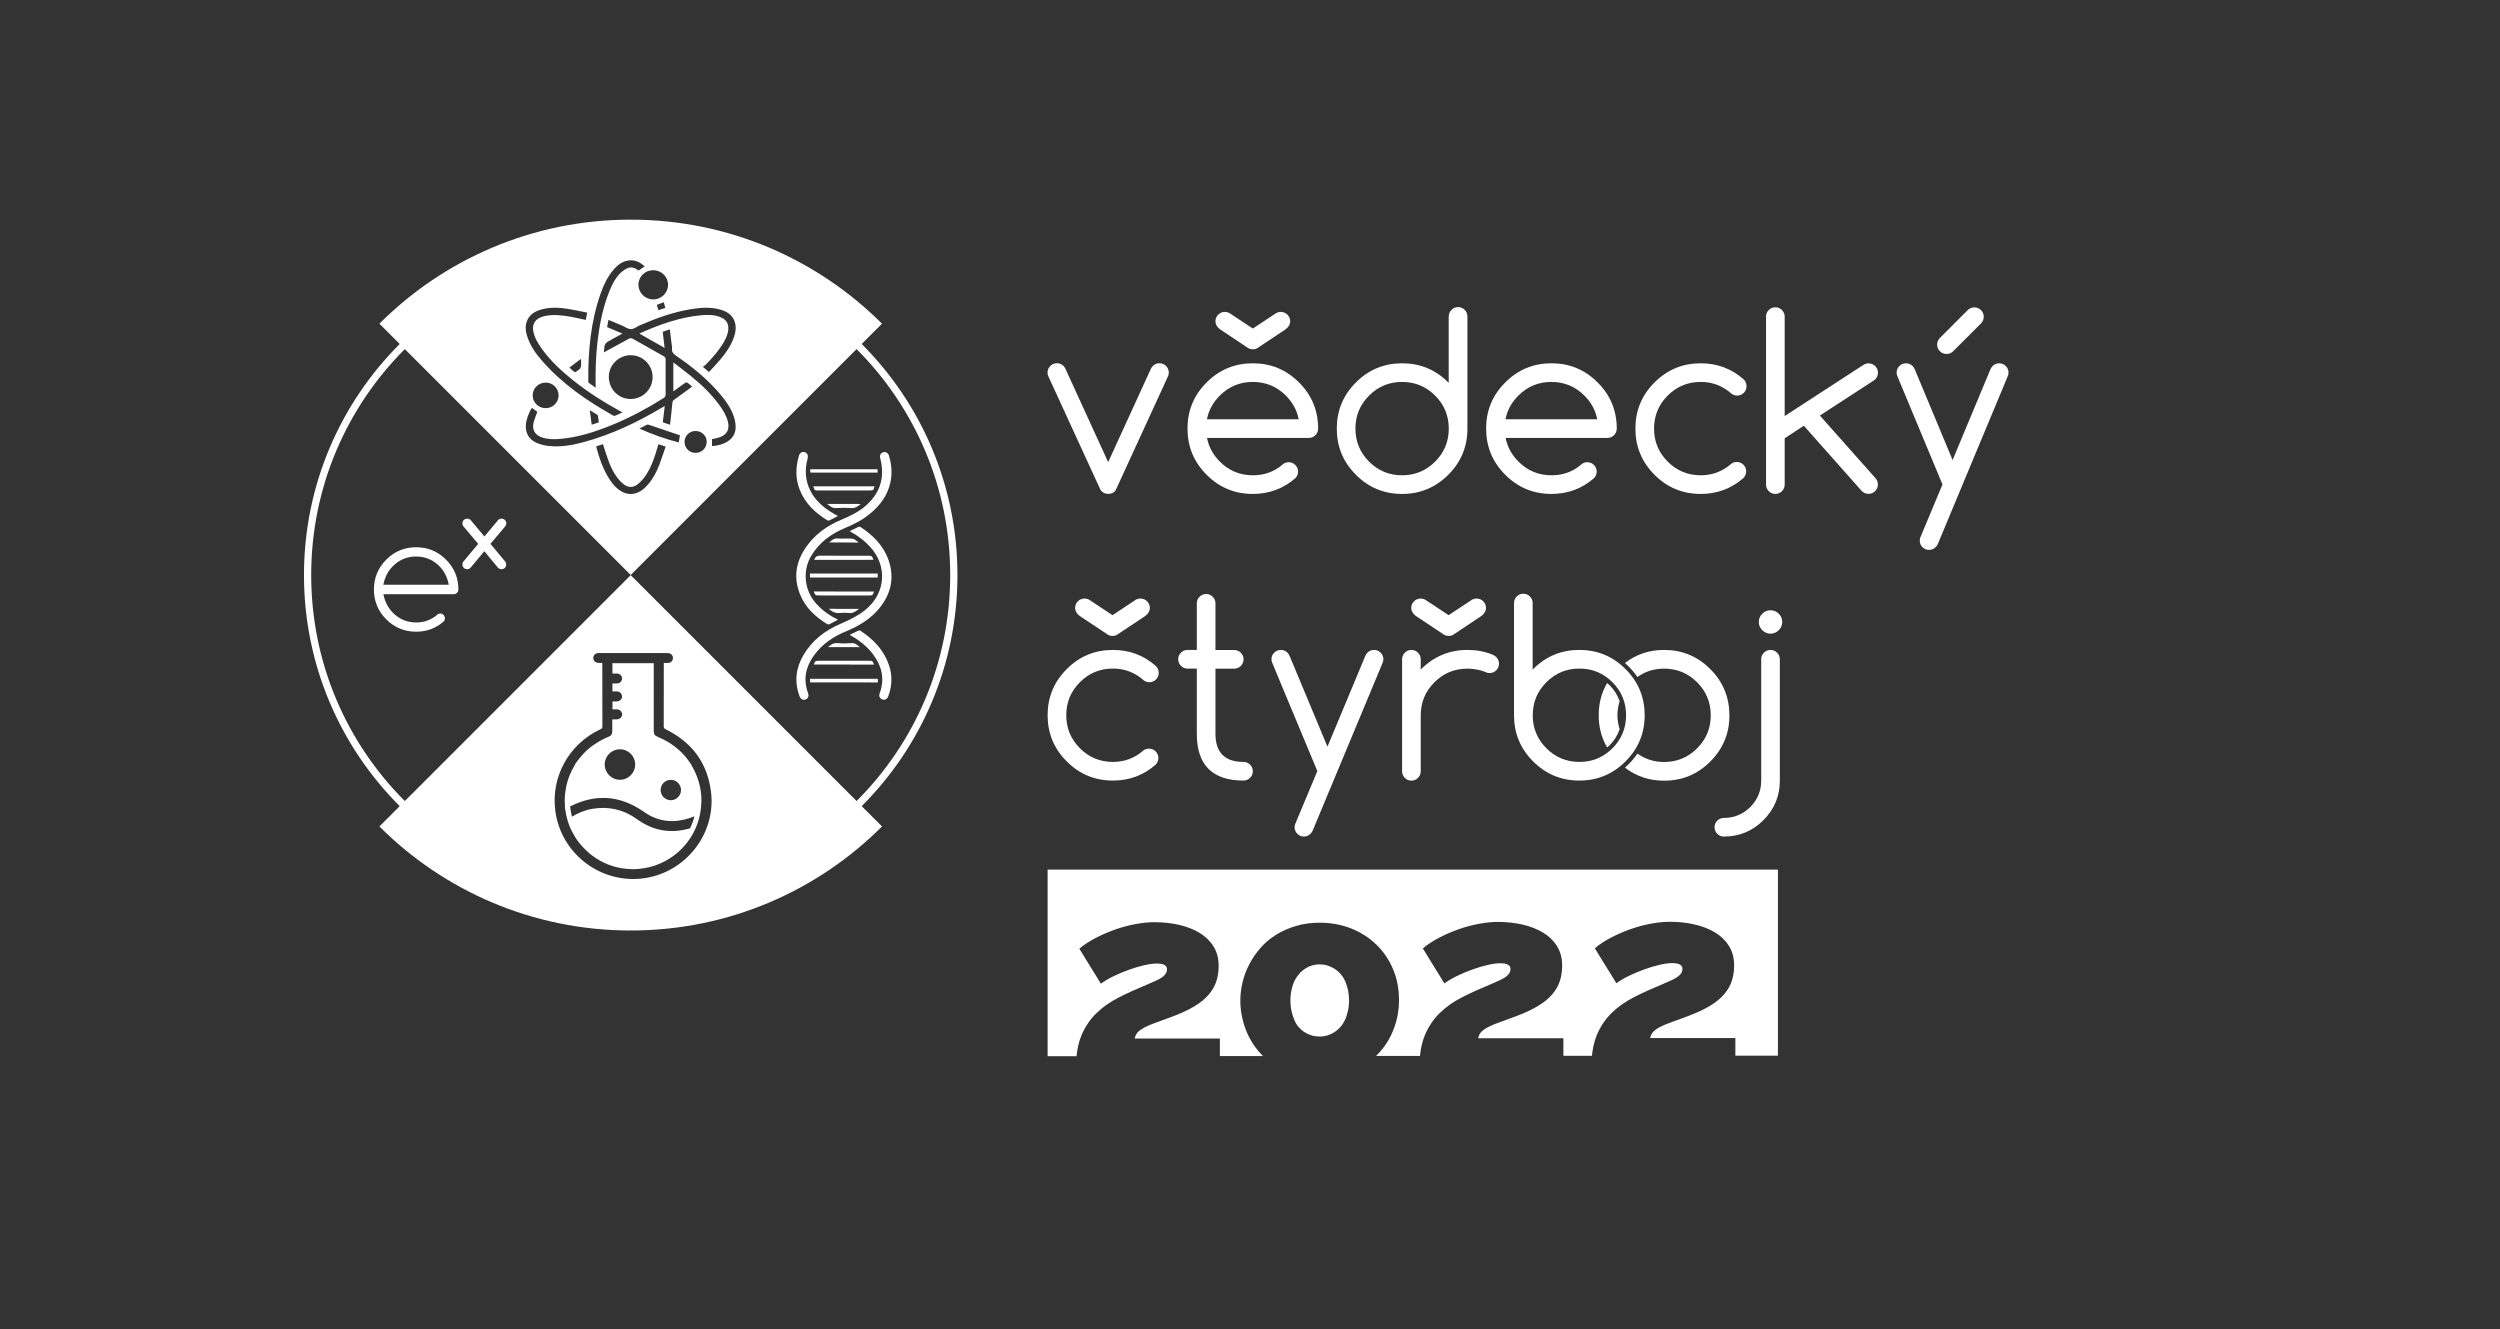 <?xml version="1.0" encoding="utf-8"?>
<!-- Generator: Adobe Illustrator 26.0.0, SVG Export Plug-In . SVG Version: 6.00 Build 0)  -->
<svg version="1.1" id="Vrstva_1" xmlns="http://www.w3.org/2000/svg" xmlns:xlink="http://www.w3.org/1999/xlink" x="0px" y="0px"
	 viewBox="0 0 346 184" style="enable-background:new 0 0 346 184;" xml:space="preserve">
<rect x="0" y="0" width="346" height="184" fill="#333333" stroke="none"/>
<style type="text/css">
	.st0{fill:none;stroke:#FFFFFF;stroke-miterlimit:10;}
	.st1{fill:#FFFFFF;}
</style>
<g>
	<circle class="st0" cx="87.29" cy="79.59" r="44.72"/>
	<g>
		<path class="st1" d="M243.75,108.03V91.24c0-0.36,0.13-0.66,0.38-0.91c0.25-0.25,0.56-0.38,0.91-0.38c0.35,0,0.66,0.13,0.91,0.38
			c0.25,0.25,0.38,0.56,0.38,0.91v16.79c0,2.14-0.76,3.97-2.27,5.48c-1.51,1.51-3.34,2.27-5.48,2.27c-0.35,0-0.66-0.13-0.91-0.38
			c-0.25-0.25-0.38-0.56-0.38-0.91c0-0.35,0.13-0.66,0.38-0.91c0.25-0.25,0.56-0.38,0.91-0.38c1.43,0,2.65-0.5,3.66-1.51
			C243.25,110.68,243.75,109.46,243.75,108.03z M246.66,86.08c0,0.44-0.16,0.82-0.48,1.14c-0.32,0.32-0.7,0.48-1.14,0.48
			s-0.82-0.16-1.14-0.48c-0.32-0.32-0.48-0.7-0.48-1.14c0-0.44,0.16-0.82,0.48-1.14c0.32-0.32,0.7-0.48,1.14-0.48
			s0.82,0.16,1.14,0.48C246.5,85.26,246.66,85.64,246.66,86.08z"/>
	</g>
	<g>
		<path class="st1" d="M154.3,68c-0.24,0.24-0.54,0.35-0.92,0.35c-0.38,0-0.68-0.12-0.92-0.37c-0.08-0.06-0.15-0.17-0.21-0.31
			l-7.17-15.61c-0.07-0.15-0.1-0.32-0.1-0.5c0-0.36,0.13-0.66,0.38-0.91c0.25-0.25,0.56-0.38,0.91-0.38c0.35,0,0.66,0.12,0.92,0.37
			c0.09,0.09,0.17,0.2,0.24,0.34l5.94,12.98l5.94-12.98c0.08-0.14,0.16-0.25,0.26-0.34c0.25-0.25,0.55-0.37,0.9-0.37
			c0.36,0,0.66,0.13,0.91,0.38c0.25,0.25,0.38,0.56,0.38,0.91c0,0.18-0.03,0.35-0.1,0.5l-7.17,15.61
			C154.44,67.82,154.37,67.93,154.3,68z"/>
	</g>
	<g>
		<path class="st1" d="M178.36,63.97c0.35,0,0.66,0.13,0.91,0.38c0.25,0.25,0.38,0.56,0.38,0.91s-0.12,0.66-0.37,0.92
			c-1.67,1.45-3.63,2.18-5.89,2.18c-2.5,0-4.63-0.88-6.39-2.65c-1.77-1.76-2.65-3.9-2.65-6.39c0-2.5,0.88-4.63,2.65-6.39
			c1.76-1.77,3.9-2.65,6.39-2.65c2.5,0,4.63,0.88,6.39,2.65c1.77,1.76,2.65,3.9,2.65,6.39c0,0.35-0.13,0.66-0.38,0.91
			c-0.25,0.25-0.56,0.38-0.91,0.38h-14.09c0.24,1.24,0.83,2.33,1.78,3.28c1.26,1.26,2.78,1.89,4.57,1.89c1.61,0,3-0.51,4.16-1.53
			C177.79,64.06,178.06,63.97,178.36,63.97z M179.74,58.03c-0.24-1.24-0.83-2.33-1.78-3.28c-1.26-1.26-2.78-1.89-4.57-1.89
			c-1.79,0-3.31,0.63-4.57,1.89c-0.95,0.95-1.54,2.04-1.78,3.28H179.74z M173.39,48.34c-0.25,0-0.47-0.06-0.66-0.18l-3.86-2.57
			c-0.43-0.32-0.65-0.7-0.65-1.13c0-0.35,0.13-0.66,0.38-0.91c0.25-0.25,0.56-0.38,0.91-0.38c0.31,0,0.58,0.09,0.81,0.27l3.07,2.03
			l3.07-2.03c0.23-0.18,0.5-0.27,0.81-0.27c0.35,0,0.66,0.13,0.91,0.38c0.25,0.25,0.38,0.56,0.38,0.91c0,0.43-0.22,0.81-0.65,1.13
			l-3.86,2.57C173.86,48.29,173.64,48.34,173.39,48.34z"/>
	</g>
	<g>
		<path class="st1" d="M200.51,43.79c0-0.35,0.13-0.66,0.38-0.91c0.25-0.25,0.56-0.38,0.91-0.38c0.35,0,0.66,0.13,0.91,0.38
			c0.25,0.25,0.38,0.56,0.38,0.91v15.53c0,2.5-0.88,4.63-2.65,6.39c-1.77,1.77-3.9,2.65-6.39,2.65c-2.5,0-4.63-0.88-6.39-2.65
			c-1.77-1.76-2.65-3.9-2.65-6.39c0-2.5,0.88-4.63,2.65-6.39c1.76-1.77,3.9-2.65,6.39-2.65c2.5,0,4.63,0.88,6.39,2.65
			c0.02,0.02,0.04,0.04,0.06,0.06V43.79z M200.51,59.32c0-1.79-0.63-3.31-1.89-4.57c-1.26-1.26-2.78-1.89-4.57-1.89
			c-1.79,0-3.31,0.63-4.57,1.89c-1.26,1.26-1.89,2.78-1.89,4.57s0.63,3.31,1.89,4.57c1.26,1.26,2.78,1.89,4.57,1.89
			c1.79,0,3.31-0.63,4.57-1.89C199.88,62.63,200.51,61.11,200.51,59.32z"/>
	</g>
	<g>
		<path class="st1" d="M219.69,63.97c0.35,0,0.66,0.13,0.91,0.38c0.25,0.25,0.38,0.56,0.38,0.91s-0.12,0.66-0.37,0.92
			c-1.67,1.45-3.63,2.18-5.89,2.18c-2.5,0-4.63-0.88-6.39-2.65c-1.77-1.76-2.65-3.9-2.65-6.39c0-2.5,0.88-4.63,2.65-6.39
			c1.76-1.77,3.9-2.65,6.39-2.65c2.5,0,4.63,0.88,6.39,2.65c1.77,1.76,2.65,3.9,2.65,6.39c0,0.35-0.13,0.66-0.38,0.91
			c-0.25,0.25-0.56,0.38-0.91,0.38h-14.09c0.24,1.24,0.83,2.33,1.78,3.28c1.26,1.26,2.78,1.89,4.57,1.89c1.61,0,3-0.51,4.16-1.53
			C219.12,64.06,219.39,63.97,219.69,63.97z M221.06,58.03c-0.24-1.24-0.83-2.33-1.78-3.28c-1.26-1.26-2.78-1.89-4.57-1.89
			c-1.79,0-3.31,0.63-4.57,1.89c-0.95,0.95-1.54,2.04-1.78,3.28H221.06z"/>
	</g>
	<g>
		<path class="st1" d="M240.38,63.94c0.35,0,0.66,0.13,0.91,0.38c0.25,0.25,0.38,0.56,0.38,0.91c0,0.35-0.13,0.67-0.4,0.95
			c-1.67,1.45-3.63,2.18-5.89,2.18c-2.5,0-4.63-0.88-6.39-2.65c-1.77-1.76-2.65-3.9-2.65-6.39c0-2.5,0.88-4.63,2.65-6.39
			c1.76-1.77,3.9-2.65,6.39-2.65c2.26,0,4.22,0.73,5.89,2.18c0.3,0.27,0.45,0.6,0.45,1c0,0.35-0.13,0.66-0.38,0.91
			c-0.25,0.25-0.56,0.38-0.91,0.38c-0.31,0-0.59-0.1-0.82-0.29c-1.21-1.06-2.61-1.6-4.23-1.6c-1.79,0-3.31,0.63-4.57,1.89
			c-1.26,1.26-1.89,2.78-1.89,4.57s0.63,3.31,1.89,4.57c1.26,1.26,2.78,1.89,4.57,1.89c1.61,0,3.02-0.53,4.21-1.58
			C239.82,64.02,240.08,63.94,240.38,63.94z"/>
	</g>
	<g>
		<path class="st1" d="M247,57.58l10.93-7.1c0.2-0.13,0.44-0.19,0.69-0.19c0.36,0,0.66,0.13,0.91,0.38
			c0.25,0.25,0.38,0.56,0.38,0.91c0,0.35-0.12,0.66-0.37,0.9c-0.06,0.06-0.12,0.12-0.18,0.16l-7.49,4.87l7.68,8.65
			c0.24,0.26,0.35,0.56,0.35,0.9c0,0.35-0.13,0.66-0.38,0.91c-0.25,0.25-0.56,0.38-0.91,0.38c-0.35,0-0.67-0.13-0.94-0.39
			l-8.02-9.04L247,60.66v6.41c0,0.35-0.13,0.66-0.38,0.91c-0.25,0.25-0.56,0.38-0.91,0.38c-0.36,0-0.66-0.13-0.91-0.38
			c-0.25-0.25-0.38-0.56-0.38-0.91V43.82c0-0.36,0.13-0.66,0.38-0.91c0.25-0.25,0.56-0.38,0.91-0.38c0.35,0,0.66,0.13,0.91,0.38
			c0.25,0.25,0.38,0.56,0.38,0.91V57.58z"/>
	</g>
	<g>
		<path class="st1" d="M268.84,67.05l-6.2-14.88c-0.1-0.18-0.15-0.38-0.15-0.6c0-0.36,0.13-0.66,0.38-0.91
			c0.25-0.25,0.56-0.38,0.91-0.38c0.35,0,0.66,0.12,0.92,0.37c0.14,0.15,0.24,0.31,0.31,0.48l5.23,12.54l5.23-12.54
			c0.06-0.17,0.17-0.33,0.32-0.48c0.25-0.25,0.55-0.37,0.9-0.37c0.36,0,0.66,0.13,0.91,0.38c0.25,0.25,0.38,0.56,0.38,0.91
			c0,0.22-0.05,0.41-0.15,0.6l-9.62,23.08c-0.06,0.17-0.17,0.33-0.31,0.47c-0.26,0.26-0.57,0.39-0.92,0.39
			c-0.35,0-0.66-0.13-0.91-0.38c-0.25-0.25-0.38-0.56-0.38-0.91c0-0.22,0.05-0.41,0.15-0.6L268.84,67.05z M274.2,44.73l-3.92,3.92
			c-0.25,0.23-0.54,0.34-0.89,0.34c-0.35,0-0.66-0.13-0.91-0.38c-0.25-0.25-0.38-0.56-0.38-0.91c0-0.33,0.11-0.62,0.32-0.87
			l3.92-3.92c0.26-0.25,0.57-0.37,0.92-0.37s0.66,0.13,0.91,0.38c0.25,0.25,0.38,0.56,0.38,0.91
			C274.55,44.17,274.44,44.47,274.2,44.73z"/>
	</g>
	<g>
		<path class="st1" d="M159.03,103.61c0.35,0,0.66,0.13,0.91,0.38c0.25,0.25,0.38,0.56,0.38,0.91c0,0.35-0.13,0.67-0.4,0.95
			c-1.67,1.45-3.63,2.18-5.89,2.18c-2.5,0-4.63-0.88-6.39-2.65c-1.77-1.76-2.65-3.9-2.65-6.39s0.88-4.63,2.65-6.39
			c1.76-1.77,3.9-2.65,6.39-2.65c2.26,0,4.22,0.73,5.89,2.18c0.3,0.27,0.45,0.6,0.45,1c0,0.35-0.13,0.66-0.38,0.91
			c-0.25,0.25-0.56,0.38-0.91,0.38c-0.31,0-0.59-0.1-0.82-0.29c-1.21-1.06-2.61-1.6-4.23-1.6c-1.79,0-3.31,0.63-4.57,1.89
			c-1.26,1.26-1.89,2.78-1.89,4.57c0,1.79,0.63,3.31,1.89,4.57c1.26,1.26,2.78,1.89,4.57,1.89c1.61,0,3.02-0.53,4.21-1.58
			C158.46,103.69,158.72,103.61,159.03,103.61z"/>
	</g>
	<g>
		<path class="st1" d="M153.97,88.01c-0.25,0-0.47-0.06-0.66-0.18l-3.86-2.57c-0.43-0.32-0.65-0.7-0.65-1.13
			c0-0.35,0.13-0.66,0.38-0.91c0.25-0.25,0.56-0.38,0.91-0.38c0.31,0,0.58,0.09,0.81,0.27l3.07,2.03l3.07-2.03
			c0.23-0.18,0.49-0.27,0.81-0.27c0.35,0,0.66,0.13,0.91,0.38c0.25,0.25,0.38,0.56,0.38,0.91c0,0.43-0.22,0.81-0.65,1.13l-3.86,2.57
			C154.44,87.96,154.22,88.01,153.97,88.01z"/>
	</g>
	<g>
		<path class="st1" d="M172.1,105.45c0.35,0,0.66,0.13,0.91,0.38c0.25,0.25,0.38,0.56,0.38,0.91c0,0.35-0.13,0.66-0.38,0.91
			c-0.25,0.25-0.56,0.38-0.91,0.38c-4.3,0-6.46-2.15-6.46-6.46v-9.04h-1.29c-0.36,0-0.66-0.13-0.91-0.38
			c-0.25-0.25-0.38-0.56-0.38-0.91c0-0.36,0.13-0.66,0.38-0.91c0.25-0.25,0.56-0.38,0.91-0.38h1.29V83.5c0-0.36,0.13-0.66,0.38-0.91
			c0.25-0.25,0.56-0.38,0.91-0.38c0.36,0,0.66,0.13,0.91,0.38c0.25,0.25,0.38,0.56,0.38,0.91v6.46h2.6c0.35,0,0.66,0.13,0.91,0.38
			c0.25,0.25,0.38,0.56,0.38,0.91c0,0.35-0.13,0.66-0.38,0.91c-0.25,0.25-0.56,0.38-0.91,0.38h-2.6v9.04
			C168.23,104.16,169.52,105.45,172.1,105.45z"/>
	</g>
	<g>
		<path class="st1" d="M182.32,106.72l-6.2-14.88c-0.1-0.18-0.15-0.38-0.15-0.6c0-0.36,0.13-0.66,0.38-0.91
			c0.25-0.25,0.56-0.38,0.91-0.38c0.35,0,0.66,0.12,0.92,0.37c0.14,0.15,0.24,0.31,0.31,0.48l5.23,12.54l5.23-12.54
			c0.06-0.17,0.17-0.33,0.32-0.48c0.25-0.25,0.55-0.37,0.9-0.37c0.36,0,0.66,0.13,0.91,0.38c0.25,0.25,0.38,0.56,0.38,0.91
			c0,0.22-0.05,0.41-0.15,0.6l-9.62,23.08c-0.06,0.17-0.17,0.33-0.31,0.47c-0.26,0.26-0.57,0.39-0.92,0.39
			c-0.35,0-0.66-0.13-0.91-0.38c-0.25-0.25-0.38-0.56-0.38-0.91c0-0.22,0.05-0.41,0.15-0.6L182.32,106.72z"/>
	</g>
	<g>
		<path class="st1" d="M194.05,91.24c0-0.36,0.13-0.66,0.38-0.91c0.25-0.25,0.56-0.38,0.91-0.38c0.35,0,0.66,0.13,0.91,0.38
			c0.25,0.25,0.38,0.56,0.38,0.91v1.42c1.81-1.81,3.96-2.71,6.46-2.71c1.26,0,2.42,0.22,3.47,0.65c0.19,0.08,0.37,0.19,0.53,0.34
			c0.25,0.26,0.37,0.56,0.37,0.92c0,0.35-0.13,0.66-0.38,0.91c-0.25,0.25-0.56,0.38-0.91,0.38c-0.2,0-0.39-0.04-0.56-0.13
			c-0.77-0.32-1.6-0.48-2.52-0.48c-1.79,0-3.31,0.63-4.57,1.89c-1.26,1.26-1.89,2.78-1.89,4.57v7.75c0,0.35-0.13,0.66-0.38,0.91
			c-0.25,0.25-0.56,0.38-0.91,0.38c-0.36,0-0.66-0.13-0.91-0.38c-0.25-0.25-0.38-0.56-0.38-0.91V91.24z M200.49,88.01
			c-0.25,0-0.47-0.06-0.66-0.18l-3.86-2.57c-0.43-0.32-0.65-0.7-0.65-1.13c0-0.35,0.13-0.66,0.38-0.91
			c0.25-0.25,0.56-0.38,0.91-0.38c0.31,0,0.58,0.09,0.81,0.27l3.07,2.03l3.07-2.03c0.23-0.18,0.49-0.27,0.81-0.27
			c0.35,0,0.66,0.13,0.91,0.38c0.25,0.25,0.38,0.56,0.38,0.91c0,0.43-0.22,0.81-0.65,1.13l-3.86,2.57
			C200.96,87.96,200.74,88.01,200.49,88.01z"/>
	</g>
	<g>
		<path class="st1" d="M212.13,92.66c0.02-0.02,0.04-0.04,0.06-0.06c1.76-1.77,3.9-2.65,6.39-2.65s4.63,0.88,6.39,2.65
			c1.77,1.76,2.65,3.9,2.65,6.39s-0.88,4.63-2.65,6.39c-1.77,1.77-3.9,2.65-6.39,2.65s-4.63-0.88-6.39-2.65
			c-1.77-1.76-2.65-3.9-2.65-6.39V83.46c0-0.35,0.13-0.66,0.38-0.91c0.25-0.25,0.56-0.38,0.91-0.38c0.35,0,0.66,0.13,0.91,0.38
			c0.25,0.25,0.38,0.56,0.38,0.91V92.66z M218.59,105.45c1.79,0,3.31-0.63,4.57-1.89c1.26-1.26,1.89-2.78,1.89-4.57
			c0-1.79-0.63-3.31-1.89-4.57c-1.26-1.26-2.78-1.89-4.57-1.89s-3.31,0.63-4.57,1.89c-1.26,1.26-1.89,2.78-1.89,4.57
			c0,1.79,0.63,3.31,1.89,4.57C215.28,104.82,216.8,105.45,218.59,105.45z"/>
	</g>
	<g>
		<g>
			<path class="st1" d="M222.76,94.82c-0.11-0.11-0.23-0.18-0.34-0.28c-0.77,1.33-1.16,2.81-1.16,4.45s0.39,3.13,1.16,4.45
				c0.11-0.1,0.23-0.17,0.34-0.28c0.67-0.67,1.12-1.42,1.4-2.24c-0.19-0.61-0.31-1.24-0.31-1.93s0.12-1.32,0.31-1.93
				C223.88,96.24,223.43,95.49,222.76,94.82z"/>
		</g>
		<g>
			<path class="st1" d="M236.7,92.6c-1.77-1.77-3.9-2.65-6.39-2.65c-2.06,0-3.86,0.61-5.42,1.81c0.16,0.15,0.33,0.29,0.49,0.45
				c0.47,0.47,0.88,0.97,1.24,1.49c1.07-0.77,2.3-1.16,3.69-1.16c1.79,0,3.31,0.63,4.57,1.89c1.26,1.26,1.89,2.78,1.89,4.57
				c0,1.79-0.63,3.31-1.89,4.57c-1.26,1.26-2.78,1.89-4.57,1.89c-1.39,0-2.62-0.4-3.69-1.16c-0.35,0.52-0.77,1.02-1.24,1.49
				c-0.16,0.16-0.32,0.3-0.49,0.45c1.56,1.2,3.36,1.81,5.42,1.81c2.5,0,4.63-0.88,6.39-2.65c1.77-1.76,2.65-3.9,2.65-6.39
				S238.47,94.36,236.7,92.6z"/>
		</g>
	</g>
	<g>
		<g>
			<path class="st1" d="M117.59,73.51c0.44-0.21,0.83-0.41,1.22-0.59c0.08-0.03,0.21-0.03,0.27,0.01c1.78,1.16,3.23,2.62,3.92,4.67
				c0.79,2.34,0.33,4.49-1.17,6.42c-1.25,1.6-2.92,2.61-4.77,3.37c-1.75,0.72-3.28,1.76-4.4,3.31c-1.16,1.6-1.53,3.34-0.82,5.24
				c0.14,0.39,0,0.73-0.34,0.87c-0.34,0.14-0.69-0.04-0.84-0.45c-0.74-1.98-0.53-3.88,0.53-5.69c1.2-2.05,3-3.42,5.15-4.34
				c1.21-0.52,2.38-1.08,3.41-1.91c2.85-2.3,3.13-6.11,0.62-8.8C119.57,74.77,118.65,74.09,117.59,73.51z"/>
		</g>
		<g>
			<path class="st1" d="M115.98,85.77c-0.45,0.23-0.84,0.45-1.24,0.64c-0.07,0.03-0.2,0-0.27-0.04c-1.63-1.01-3.01-2.27-3.74-4.1
				c-0.93-2.31-0.6-4.49,0.8-6.51c1.21-1.76,2.87-2.97,4.82-3.79c1.18-0.5,2.34-1.03,3.33-1.86c2.03-1.7,2.79-3.83,2.21-6.42
				c-0.02-0.11-0.06-0.22-0.08-0.33c-0.08-0.37,0.09-0.67,0.42-0.77c0.34-0.1,0.67,0.08,0.79,0.44c0.37,1.21,0.48,2.44,0.22,3.69
				c-0.37,1.79-1.39,3.18-2.77,4.33c-1.05,0.88-2.25,1.5-3.51,2.02c-1.91,0.8-3.54,1.97-4.64,3.78c-1.29,2.11-1.03,4.8,0.61,6.66
				C113.78,84.46,114.79,85.18,115.98,85.77z"/>
		</g>
		<g>
			<path class="st1" d="M117.6,87.86c0.43-0.21,0.81-0.41,1.19-0.58c0.08-0.04,0.21-0.04,0.27,0c1.82,1.19,3.27,2.68,3.98,4.79
				c0.48,1.43,0.43,2.87-0.1,4.28c-0.15,0.41-0.48,0.58-0.84,0.45c-0.36-0.13-0.5-0.47-0.34-0.89c0.72-1.97,0.28-3.74-0.94-5.37
				c-0.82-1.09-1.88-1.91-3.06-2.58C117.72,87.94,117.68,87.91,117.6,87.86z"/>
		</g>
		<g>
			<path class="st1" d="M115.97,71.42c-0.43,0.22-0.81,0.43-1.2,0.61c-0.07,0.03-0.2,0.02-0.27-0.02c-1.67-1.02-3.05-2.32-3.8-4.18
				c-0.63-1.57-0.6-3.17-0.12-4.78c0.12-0.39,0.45-0.57,0.8-0.47c0.34,0.1,0.5,0.44,0.4,0.84c-0.43,1.6-0.35,3.15,0.44,4.63
				c0.66,1.23,1.66,2.12,2.84,2.84C115.33,71.07,115.63,71.23,115.97,71.42z"/>
		</g>
		<g>
			<path class="st1" d="M121.48,79.38c0,0.19-0.01,0.39-0.01,0.55c-3.12,0-6.22,0-9.36,0c0-0.17-0.01-0.37-0.01-0.55
				C115.24,79.38,118.33,79.38,121.48,79.38z"/>
		</g>
		<g>
			<path class="st1" d="M121.48,93.95c0.01,0.15,0.01,0.33,0.02,0.5c-3.14,0-6.23-0.01-9.37-0.01c-0.01-0.13-0.02-0.33-0.03-0.49
				C115.23,93.95,118.33,93.95,121.48,93.95z"/>
		</g>
		<g>
			<path class="st1" d="M112.15,65.41c-0.01-0.14-0.02-0.32-0.02-0.46c3.12,0,6.2,0,9.32,0c0,0.12,0.01,0.31,0.01,0.46
				C118.35,65.41,115.26,65.41,112.15,65.41z"/>
		</g>
		<g>
			<path class="st1" d="M120.96,81.87c-0.17,0.53-0.18,0.54-0.73,0.54c-2.26,0-4.52,0-6.79,0c-0.61,0-0.61,0-0.82-0.55
				C115.39,81.86,118.18,81.87,120.96,81.87z"/>
		</g>
		<g>
			<path class="st1" d="M112.7,77.49c0.12-0.46,0.39-0.59,0.88-0.59c2.16,0.03,4.33,0.01,6.49,0.01c0.58,0,0.63,0.04,0.82,0.57
				C118.17,77.49,115.44,77.49,112.7,77.49z"/>
		</g>
		<g>
			<path class="st1" d="M121.03,67.31c-0.14,0.54-0.16,0.56-0.72,0.57c-2.33,0-4.66,0-6.99,0c-0.58,0-0.58,0-0.76-0.57
				C115.38,67.31,118.21,67.31,121.03,67.31z"/>
		</g>
		<g>
			<path class="st1" d="M112.64,91.97c0.14-0.48,0.2-0.52,0.72-0.52c2.27,0,4.55,0,6.82,0c0.58,0,0.58,0,0.78,0.53
				C118.2,91.97,115.41,91.97,112.64,91.97z"/>
		</g>
		<g>
			<path class="st1" d="M114.46,69.74c1.59,0,3.13,0.01,4.67,0.01c-0.38,0.29-0.74,0.62-1.33,0.57c-0.7-0.06-1.41-0.04-2.11,0
				C115.15,70.35,114.85,70.01,114.46,69.74z"/>
		</g>
		<g>
			<path class="st1" d="M114.61,89.56c0.35-0.35,0.77-0.61,1.37-0.55c0.62,0.06,1.25,0.05,1.88,0c0.54-0.04,0.81,0.31,1.14,0.55
				C117.52,89.56,116.04,89.56,114.61,89.56z"/>
		</g>
		<g>
			<path class="st1" d="M114.7,84.26c1.4,0,2.8,0.01,4.2,0.01c-0.42,0.27-0.77,0.64-1.36,0.57c-0.42-0.05-0.86-0.05-1.28,0
				C115.64,84.91,115.14,84.67,114.7,84.26z"/>
		</g>
		<g>
			<path class="st1" d="M118.85,75.09c-1.36-0.01-2.73-0.01-4.09-0.02c0.35-0.26,0.65-0.61,1.2-0.55c0.44,0.05,0.89,0.01,1.34,0.01
				C118.17,74.54,118.17,74.54,118.85,75.09z"/>
		</g>
	</g>
	<path class="st1" d="M87.29,30.4c-13.58,0-25.88,5.5-34.78,14.4l34.78,34.78l34.78-34.78C113.17,35.9,100.87,30.4,87.29,30.4z
		 M92.46,39.43c-0.01,1.1-0.93,2.01-2.05,2.01c-1.13,0-2.05-0.91-2.05-2.04c0-1.11,0.91-2,2.04-2
		C91.55,37.4,92.47,38.31,92.46,39.43z M92.08,42.62c-0.33,0.11-0.64,0.21-0.96,0.31c-0.07-0.26-0.14-0.5-0.21-0.74
		c0.32-0.12,0.62-0.23,0.96-0.36C91.94,42.1,92,42.35,92.08,42.62z M83.15,40.56c0.4-1.14,0.93-2.24,1.72-3.18
		c0.6-0.72,1.31-1.28,2.3-1.35c0.81-0.05,1.46,0.3,2.06,0.83c-0.29,0.2-0.56,0.39-0.84,0.58c-0.49-0.35-1.04-0.59-1.63-0.29
		c-0.39,0.2-0.77,0.49-1.06,0.81c-0.82,0.92-1.27,2.05-1.68,3.19c-0.71,2.04-1.1,4.14-1.34,6.28c-0.22,1.98-0.28,3.97-0.24,5.96
		c0,0.06,0,0.13,0,0.27c-0.35-0.25-0.67-0.47-0.97-0.69c-0.04-0.03-0.05-0.13-0.05-0.2C81.38,48.61,81.75,44.51,83.15,40.56z
		 M72.97,44.34c0.37-0.84,1.08-1.26,1.92-1.5c1.21-0.34,2.44-0.29,3.66-0.1c0.9,0.14,1.79,0.34,2.72,0.53
		c-0.08,0.37-0.14,0.69-0.2,1.01c-0.73-0.16-1.43-0.33-2.14-0.45c-1.15-0.2-2.31-0.34-3.48-0.1c-0.22,0.05-0.45,0.11-0.66,0.21
		c-0.81,0.35-1.15,1.03-0.98,1.9c0.18,0.92,0.65,1.7,1.19,2.45c1.22,1.69,2.73,3.08,4.35,4.37c1.98,1.58,4.1,2.94,6.32,4.15
		c0.14,0.08,0.29,0.16,0.48,0.27c-0.39,0.18-0.72,0.34-1.05,0.47c-0.07,0.03-0.19,0-0.26-0.05c-3.64-2.05-7.05-4.39-9.82-7.57
		c-0.9-1.03-1.68-2.14-2.08-3.46C72.72,45.76,72.66,45.04,72.97,44.34z M80.36,50.87c-0.1,0.27-0.48,0.44-0.74,0.64
		c-0.02,0.02-0.11-0.03-0.16-0.07c-0.21-0.17-0.42-0.35-0.66-0.56c0.55-0.41,1.06-0.8,1.6-1.21C80.39,50.1,80.49,50.53,80.36,50.87z
		 M84.26,52.12c0.01-1.62,1.4-2.97,3.04-2.96c1.68,0.01,3.03,1.37,3.02,3.04c-0.01,1.69-1.39,3.04-3.08,3.02
		C85.57,55.21,84.25,53.83,84.26,52.12z M82.88,58.45c-0.33,0.11-0.63,0.21-0.99,0.33c-0.09-0.67-0.17-1.3-0.26-2.01
		c0.39,0.24,0.72,0.44,1.04,0.64c0.05,0.03,0.08,0.12,0.09,0.18C82.79,57.87,82.83,58.14,82.88,58.45z M77.31,54.74
		c-0.01,0.96-0.81,1.75-1.79,1.75c-0.99,0-1.81-0.8-1.8-1.77c0.01-1,0.82-1.78,1.84-1.77C76.53,52.96,77.32,53.77,77.31,54.74z
		 M91.27,64.27c-0.38,1.01-0.88,1.96-1.58,2.78c-0.51,0.59-1.09,1.08-1.88,1.26c-0.72,0.16-1.38-0.02-1.98-0.41
		c-0.73-0.48-1.24-1.16-1.68-1.9c-0.75-1.27-1.23-2.64-1.6-4.06c-0.01-0.05-0.01-0.1-0.02-0.17c0.32-0.1,0.62-0.2,0.92-0.3
		c0.23,0.71,0.45,1.41,0.69,2.09c0.32,0.9,0.71,1.78,1.29,2.55c0.26,0.34,0.56,0.66,0.9,0.92c0.62,0.47,1.29,0.49,1.9,0.01
		c0.44-0.35,0.83-0.78,1.14-1.24c0.81-1.21,1.25-2.58,1.65-3.97c0.03-0.11,0.06-0.22,0.1-0.35c0.33,0.11,0.64,0.21,1.01,0.33
		C91.83,62.63,91.58,63.46,91.27,64.27z M93.94,61.23c-1.86-0.46-3.65-1.12-5.45-1.91c0.37-0.2,0.69-0.37,1.02-0.53
		c0.07-0.04,0.18-0.04,0.26-0.01c1.43,0.48,2.86,0.97,4.29,1.45c0.02,0.01,0.03,0.03,0.04,0.04C94.06,60.58,94,60.89,93.94,61.23z
		 M96.27,62.68c-0.85,0-1.53-0.67-1.53-1.51c0-0.85,0.67-1.52,1.53-1.52c0.85,0,1.54,0.67,1.54,1.51
		C97.8,62,97.12,62.68,96.27,62.68z M100.68,61.11c-0.65,0.42-1.39,0.57-2.14,0.63c0-0.34,0-0.65,0-0.96
		c0.34-0.08,0.67-0.13,0.97-0.23c1.1-0.36,1.51-1.11,1.22-2.23c-0.22-0.83-0.65-1.55-1.15-2.23c-1.12-1.54-2.47-2.84-3.94-4.03
		c-0.78-0.64-1.59-1.24-2.45-1.9c0,1.37,0,2.66,0,4.01c0.47-0.34,0.91-0.66,1.36-0.99c0.46-0.34,0.45-0.34,0.89,0.02
		c0.1,0.09,0.21,0.18,0.34,0.3c-0.09,0.07-0.16,0.14-0.24,0.2c-0.73,0.53-1.46,1.07-2.2,1.59c-0.19,0.13-0.27,0.27-0.29,0.51
		c-0.09,0.98-0.2,1.96-0.32,2.99c-0.36-0.12-0.68-0.23-1-0.34c0.09-0.74,0.17-1.47,0.27-2.26c-0.16,0.09-0.26,0.15-0.35,0.2
		c-3.43,2.05-7.01,3.75-10.87,4.8c-1.58,0.43-3.19,0.71-4.84,0.53c-0.57-0.06-1.14-0.21-1.67-0.43c-1.07-0.46-1.58-1.37-1.49-2.53
		c0.05-0.68,0.43-1.74,0.84-2.32c0.26,0.19,0.52,0.38,0.74,0.55c-0.18,0.52-0.4,1.03-0.52,1.55c-0.22,0.95,0.2,1.65,1.12,1.98
		c0.81,0.29,1.65,0.3,2.5,0.23c2.59-0.21,5.02-1.02,7.4-2c2.44-1,4.75-2.25,6.98-3.66c0.2-0.13,0.28-0.27,0.28-0.51
		c-0.01-1.61-0.01-3.22,0-4.83c0-0.21-0.07-0.35-0.26-0.45c-1.45-0.82-2.89-1.64-4.34-2.45c-0.12-0.06-0.33-0.05-0.45,0.01
		c-1.05,0.56-2.09,1.14-3.13,1.71c-0.1,0.06-0.2,0.11-0.33,0.19c-0.01-0.06-0.02-0.08-0.02-0.1c0.07-1.12,0.07-1.12,1.05-1.67
		c0.47-0.26,0.95-0.52,1.5-0.82c-0.74-0.32-1.42-0.61-2.12-0.9c0.06-0.32,0.12-0.64,0.19-1c0.64,0.27,1.26,0.52,1.87,0.78
		c0.41,0.18,0.82,0.5,1.24,0.5c0.4,0,0.8-0.33,1.2-0.51c2.27-0.99,4.59-1.83,7.04-2.24c1.44-0.24,2.89-0.35,4.31,0.1
		c1.04,0.34,1.78,0.98,1.93,2.14c0.07,0.6-0.06,1.17-0.26,1.73c-0.42,1.15-1.11,2.12-1.89,3.04c-0.48,0.57-1,1.1-1.53,1.68
		c-0.28-0.24-0.52-0.45-0.84-0.72c0.15-0.12,0.31-0.22,0.43-0.34c0.94-0.95,1.82-1.96,2.49-3.13c0.31-0.55,0.57-1.13,0.6-1.78
		c0.04-0.73-0.29-1.26-0.95-1.56c-0.86-0.4-1.78-0.42-2.69-0.34c-3.03,0.26-5.84,1.28-8.59,2.5c-0.02,0.01-0.03,0.03-0.06,0.06
		c1.14,0.65,2.28,1.29,3.47,1.97c-0.09-0.76-0.17-1.48-0.26-2.23c0.31-0.11,0.63-0.21,0.98-0.34c0.09,0.76,0.18,1.48,0.27,2.19
		c0.02,0.15,0.06,0.3,0.04,0.44c-0.08,0.55,0.24,0.81,0.65,1.09c2.2,1.5,4.25,3.18,5.98,5.22c0.82,0.97,1.56,1.99,1.95,3.22
		c0.13,0.41,0.21,0.84,0.22,1.27C101.84,59.93,101.44,60.63,100.68,61.11z"/>
	<g>
		<path class="st1" d="M87.29,79.6l-34.78,34.78c8.9,8.9,21.2,14.4,34.78,14.4c13.58,0,25.88-5.5,34.78-14.4L87.29,79.6z
			 M89.2,121.54c-6,0.87-11.57-3.34-12.35-9.35c-0.61-4.69,1.9-9.23,6.21-11.24c0.18-0.08,0.31-0.15,0.31-0.4
			c-0.01-2.87-0.01-5.74-0.01-8.61c0-0.04-0.01-0.09-0.01-0.19c-0.18,0-0.33,0-0.48,0c-0.44-0.01-0.76-0.29-0.76-0.68
			c0-0.4,0.3-0.69,0.75-0.69c1.33-0.01,2.67,0,4,0c1.82,0,3.63,0,5.45,0c0.47,0,0.76,0.21,0.82,0.58c0.06,0.4-0.22,0.76-0.64,0.79
			c-0.19,0.01-0.38,0-0.62,0c0,0.13,0,0.24,0,0.34c0,2.8,0,5.6-0.01,8.41c0,0.24,0.09,0.35,0.3,0.45c3.66,1.8,5.8,4.73,6.26,8.78
			C99.05,115.44,94.9,120.71,89.2,121.54z"/>
		<path class="st1" d="M95.6,105.72c-0.09-0.14-0.19-0.28-0.29-0.42c-0.38-0.53-0.8-1.01-1.29-1.45c-0.2-0.18-0.4-0.35-0.61-0.51
			c-0.05-0.04-0.1-0.08-0.16-0.12c-0.62-0.46-1.3-0.85-2.03-1.15c-0.05-0.02-0.09-0.05-0.14-0.07c-0.49-0.21-0.6-0.35-0.6-0.88
			c0-2.99,0-5.99,0-8.98c0-0.12,0-0.24,0-0.35c-1.94,0-3.83,0-5.72,0c0,0.48,0,0.94,0,1.43c0.23,0,0.45-0.01,0.66,0
			c0.4,0.03,0.68,0.33,0.67,0.7c-0.01,0.37-0.3,0.66-0.7,0.67c-0.21,0.01-0.42,0-0.63,0c0,0.39,0,0.73,0,1.1
			c0.22,0,0.43-0.01,0.62,0c0.42,0.03,0.71,0.32,0.71,0.71c-0.01,0.38-0.31,0.66-0.73,0.68c-0.2,0.01-0.4,0-0.59,0
			c0,0.39,0,0.73,0,1.09c0.22,0,0.4-0.01,0.59,0c0.43,0.02,0.72,0.29,0.74,0.68c0.01,0.39-0.29,0.69-0.74,0.71
			c-0.2,0.01-0.39,0-0.62,0c0,0.55,0,1.06,0,1.56c0,0.53-0.11,0.68-0.6,0.88c-0.63,0.26-1.2,0.58-1.75,0.94
			c-0.05,0.03-0.09,0.06-0.14,0.09c-0.72,0.49-1.36,1.07-1.92,1.76c-0.02,0.03-0.04,0.06-0.07,0.09c-0.19,0.24-0.39,0.47-0.57,0.73
			c-0.09,0.14-0.15,0.29-0.23,0.43c-0.11,0.18-0.21,0.37-0.31,0.57c-0.19,0.37-0.35,0.75-0.48,1.14c-0.04,0.13-0.09,0.26-0.13,0.39
			c-0.12,0.39-0.2,0.79-0.26,1.2c-0.03,0.19-0.06,0.39-0.08,0.58c-0.02,0.24-0.03,0.49-0.04,0.73c0,0.06-0.01,0.12-0.01,0.18
			c0,0.19,0.02,0.37,0.03,0.55c0.01,0.19,0,0.37,0.01,0.56c0.02,0,0.02,0,0.03,0c0.06,0.52,0.17,1.03,0.31,1.52c0,0,0,0-0.01,0
			c0.01,0.03,0.02,0.05,0.03,0.08c0.1,0.35,0.23,0.69,0.37,1.03c0.07,0.17,0.15,0.33,0.24,0.49c0.1,0.2,0.21,0.39,0.32,0.58
			c0.09,0.15,0.17,0.3,0.27,0.45c0.2,0.3,0.42,0.58,0.65,0.85c0.1,0.12,0.21,0.24,0.32,0.35c0.21,0.22,0.42,0.43,0.65,0.63
			c0.12,0.11,0.25,0.21,0.37,0.32c0.27,0.21,0.54,0.4,0.83,0.59c0.13,0.08,0.26,0.16,0.39,0.24c0.35,0.2,0.71,0.37,1.08,0.53
			c0.11,0.04,0.21,0.08,0.32,0.12c0.93,0.34,1.93,0.54,2.98,0.57c0,0,0,0,0.01,0c0,0,0,0,0,0c0.09,0,0.17,0.01,0.26,0.01
			c0.48,0,0.94-0.05,1.4-0.12c0.03,0,0.06-0.01,0.09-0.01c0.51-0.08,1.01-0.2,1.49-0.36c0.03-0.01,0.05-0.02,0.08-0.03
			c0.93-0.32,1.8-0.78,2.57-1.35c0,0,0,0,0,0c2.26-1.68,3.75-4.34,3.82-7.36c0-0.04,0.01-0.08,0.01-0.12c0-0.04,0.01-0.08,0.01-0.12
			c0-1.73-0.47-3.35-1.28-4.74C95.75,105.95,95.67,105.83,95.6,105.72z M92.84,107.93c0.78,0,1.41,0.63,1.41,1.41
			c0,0.78-0.63,1.41-1.41,1.41c-0.78,0-1.41-0.63-1.41-1.41C91.43,108.56,92.06,107.93,92.84,107.93z M85.8,103.7
			c1.17,0,2.11,0.95,2.11,2.11s-0.95,2.11-2.11,2.11s-2.11-0.95-2.11-2.11S84.63,103.7,85.8,103.7z M95.5,114.64
			c-2.62,0.76-5.06,0.38-7.33-1.26c-1.85-1.34-3.92-1.82-6.17-1.44c-1.03,0.17-1.97,0.56-2.84,1.09c-0.12-0.46-0.21-0.94-0.26-1.42
			c3.47-1.76,6.83-1.56,10.09,0.66c0.3,0.2,0.59,0.41,0.91,0.58c2.09,1.11,4.16,0.95,6.21,0.13
			C95.96,113.56,95.76,114.12,95.5,114.64z"/>
	</g>
	<g>
		<path class="st1" d="M60.92,84.91c0.18,0,0.33,0.06,0.46,0.19c0.13,0.13,0.19,0.28,0.19,0.47c0,0.18-0.06,0.33-0.17,0.45
			c-1.09,0.94-2.36,1.41-3.81,1.41c-1.61,0-2.99-0.57-4.13-1.71c-1.14-1.14-1.71-2.52-1.71-4.13s0.57-2.99,1.71-4.14
			c1.14-1.14,2.52-1.71,4.13-1.71c1.62,0,2.99,0.57,4.14,1.71c1.14,1.14,1.71,2.52,1.71,4.14c0,0.18-0.06,0.33-0.19,0.46
			c-0.13,0.12-0.28,0.19-0.46,0.19h-9.73c0.21,1.04,0.65,1.9,1.32,2.57c0.89,0.89,1.96,1.34,3.22,1.34c0.57,0,1.1-0.09,1.59-0.28
			c0.49-0.18,0.93-0.45,1.34-0.8C60.63,84.96,60.77,84.91,60.92,84.91z M62.11,80.93c-0.19-1.04-0.63-1.89-1.3-2.57
			c-0.89-0.89-1.96-1.34-3.22-1.34c-1.25,0-2.33,0.45-3.22,1.34c-0.67,0.67-1.11,1.52-1.32,2.57H62.11z"/>
	</g>
	<g>
		<path class="st1" d="M66.18,75.27l-2.03-2.41c-0.1-0.11-0.15-0.26-0.15-0.43c0-0.09,0.02-0.17,0.05-0.25
			c0.03-0.08,0.08-0.15,0.14-0.21c0.06-0.06,0.13-0.11,0.21-0.14c0.08-0.03,0.16-0.05,0.26-0.05c0.2,0,0.36,0.07,0.49,0.21
			l1.89,2.26l1.89-2.26c0.13-0.14,0.29-0.21,0.48-0.21c0.09,0,0.18,0.02,0.26,0.05c0.08,0.03,0.15,0.08,0.21,0.14
			c0.06,0.06,0.11,0.13,0.14,0.21s0.05,0.16,0.05,0.25c0,0.16-0.05,0.3-0.16,0.43l-2.03,2.41l2.04,2.45
			c0.09,0.1,0.14,0.24,0.14,0.41c0,0.09-0.02,0.17-0.05,0.25c-0.04,0.08-0.08,0.15-0.14,0.21c-0.06,0.06-0.13,0.11-0.21,0.14
			c-0.08,0.03-0.16,0.05-0.26,0.05c-0.18,0-0.34-0.07-0.47-0.2l-1.9-2.29l-1.91,2.29c-0.13,0.13-0.28,0.2-0.46,0.2
			c-0.09,0-0.18-0.02-0.26-0.05c-0.08-0.03-0.15-0.08-0.21-0.14c-0.06-0.06-0.1-0.13-0.14-0.21c-0.03-0.08-0.05-0.16-0.05-0.25
			c0-0.16,0.04-0.3,0.13-0.41L66.18,75.27z"/>
	</g>
</g>
<g>
	<path class="st1" d="M179.72,142.13c0.25,0.29,0.52,0.53,0.82,0.72c0.3,0.19,0.63,0.34,0.98,0.45c0.35,0.11,0.72,0.16,1.11,0.16
		c0.53,0,1.03-0.1,1.49-0.31c0.46-0.2,0.87-0.49,1.24-0.85c0.15-0.15,0.28-0.31,0.4-0.48c0.12-0.17,0.22-0.35,0.32-0.53
		c0.1-0.18,0.18-0.39,0.26-0.61c0.07-0.22,0.14-0.45,0.19-0.67c0.05-0.23,0.1-0.47,0.13-0.72s0.05-0.52,0.05-0.8
		c0-0.51-0.05-1-0.14-1.45c-0.1-0.45-0.23-0.86-0.4-1.24c-0.17-0.38-0.38-0.71-0.63-1c-0.25-0.29-0.53-0.53-0.83-0.72
		c-0.31-0.19-0.64-0.34-0.98-0.45c-0.34-0.11-0.71-0.16-1.09-0.16c-0.51,0-1,0.1-1.46,0.3c-0.46,0.2-0.87,0.49-1.24,0.85
		c-0.13,0.15-0.26,0.31-0.38,0.48c-0.13,0.17-0.24,0.35-0.34,0.53c-0.1,0.18-0.18,0.39-0.26,0.61c-0.08,0.22-0.14,0.45-0.19,0.67
		s-0.1,0.47-0.13,0.72s-0.05,0.52-0.05,0.8c0,0.51,0.05,1,0.14,1.44c0.1,0.45,0.23,0.86,0.39,1.24
		C179.27,141.51,179.47,141.84,179.72,142.13z"/>
	<path class="st1" d="M144.99,120.43v25.75h4c0.11-1.07,0.33-2.02,0.66-2.83c0.5-1.21,1.19-2.24,2.07-3.1
		c0.88-0.86,1.92-1.59,3.11-2.2c1.2-0.61,2.48-1.19,3.85-1.75c0.56-0.24,1.02-0.44,1.38-0.61c0.36-0.17,0.65-0.34,0.87-0.51
		c0.21-0.17,0.36-0.34,0.45-0.5c0.08-0.16,0.13-0.34,0.13-0.53c0-0.15-0.03-0.27-0.1-0.37s-0.16-0.18-0.27-0.24
		c-0.12-0.06-0.26-0.11-0.43-0.14c-0.17-0.03-0.36-0.05-0.58-0.05c-0.51,0-1.11,0.08-1.8,0.24c-0.69,0.16-1.39,0.37-2.1,0.63
		c-0.72,0.26-1.42,0.55-2.1,0.88c-0.69,0.33-1.27,0.68-1.77,1.04c-0.04-0.06-0.14-0.22-0.29-0.47c-0.15-0.25-0.33-0.53-0.53-0.87
		c-0.2-0.33-0.43-0.69-0.67-1.08c-0.25-0.39-0.47-0.74-0.67-1.08c-0.2-0.33-0.38-0.62-0.53-0.87c-0.15-0.25-0.25-0.4-0.29-0.47
		c0.66-0.56,1.43-1.06,2.3-1.51s1.77-0.83,2.7-1.16c0.93-0.32,1.86-0.57,2.78-0.74c0.92-0.17,1.78-0.26,2.57-0.26
		c1.22,0,2.37,0.12,3.45,0.37s2.03,0.62,2.84,1.11c0.81,0.49,1.46,1.12,1.93,1.88c0.47,0.76,0.71,1.65,0.71,2.68
		c0,0.77-0.11,1.48-0.32,2.14s-0.57,1.27-1.06,1.85c-0.49,0.58-1.16,1.12-1.99,1.62s-1.86,0.98-3.08,1.43
		c-0.86,0.32-1.6,0.59-2.23,0.82c-0.63,0.22-1.16,0.44-1.57,0.66s-0.73,0.44-0.95,0.67c-0.21,0.24-0.35,0.52-0.42,0.87h11.79v2.43
		h5.98c-0.1-0.1-0.22-0.2-0.31-0.31c-0.93-1.01-1.64-2.15-2.12-3.44c-0.48-1.28-0.72-2.6-0.72-3.95c0-0.86,0.11-1.71,0.32-2.57
		s0.53-1.69,0.95-2.49c0.42-0.8,0.94-1.55,1.56-2.25c0.62-0.7,1.34-1.3,2.15-1.8s1.72-0.9,2.73-1.2c1.01-0.3,2.1-0.45,3.28-0.45
		c1.56,0,3.01,0.27,4.35,0.8s2.5,1.28,3.48,2.23c0.98,0.95,1.76,2.08,2.31,3.39c0.56,1.31,0.83,2.74,0.83,4.3
		c0,1.03-0.13,2.01-0.39,2.95c-0.26,0.94-0.62,1.81-1.08,2.6c-0.46,0.79-1.02,1.51-1.69,2.15c-0.01,0.01-0.01,0.01-0.02,0.02h6.08
		c0.11-1.07,0.33-2.02,0.66-2.83c0.5-1.21,1.19-2.24,2.07-3.1c0.88-0.86,1.92-1.59,3.12-2.2c1.2-0.61,2.48-1.19,3.85-1.75
		c0.56-0.24,1.02-0.44,1.38-0.61c0.36-0.17,0.65-0.34,0.87-0.51c0.21-0.17,0.36-0.34,0.45-0.5c0.08-0.16,0.13-0.34,0.13-0.53
		c0-0.15-0.03-0.27-0.1-0.37s-0.16-0.18-0.27-0.24c-0.12-0.06-0.26-0.11-0.43-0.14c-0.17-0.03-0.36-0.05-0.58-0.05
		c-0.51,0-1.11,0.08-1.8,0.24c-0.69,0.16-1.39,0.37-2.1,0.63c-0.72,0.26-1.42,0.55-2.1,0.88c-0.69,0.33-1.27,0.68-1.77,1.04
		c-0.04-0.06-0.14-0.22-0.29-0.47c-0.15-0.25-0.33-0.53-0.53-0.87c-0.2-0.33-0.43-0.69-0.67-1.08c-0.25-0.39-0.47-0.74-0.67-1.08
		c-0.2-0.33-0.38-0.62-0.53-0.87c-0.15-0.25-0.25-0.4-0.29-0.47c0.66-0.56,1.43-1.06,2.3-1.51s1.77-0.83,2.7-1.16
		s1.86-0.57,2.78-0.74c0.92-0.17,1.78-0.26,2.57-0.26c1.22,0,2.37,0.12,3.45,0.37s2.03,0.62,2.84,1.11
		c0.81,0.49,1.46,1.12,1.93,1.88c0.47,0.76,0.71,1.65,0.71,2.68c0,0.77-0.11,1.48-0.32,2.14s-0.57,1.27-1.06,1.85
		c-0.49,0.58-1.16,1.12-1.99,1.62s-1.86,0.98-3.08,1.43c-0.86,0.32-1.6,0.59-2.23,0.82c-0.63,0.22-1.16,0.44-1.57,0.66
		c-0.42,0.21-0.73,0.44-0.95,0.67s-0.35,0.52-0.42,0.87h11.79v2.43h3.95c0.11-1.07,0.33-2.02,0.66-2.83c0.5-1.21,1.19-2.24,2.07-3.1
		c0.88-0.86,1.92-1.59,3.12-2.2c1.2-0.61,2.48-1.19,3.85-1.75c0.56-0.24,1.02-0.44,1.38-0.61c0.36-0.17,0.65-0.34,0.87-0.51
		c0.21-0.17,0.36-0.34,0.45-0.5c0.08-0.16,0.13-0.34,0.13-0.53c0-0.15-0.03-0.27-0.1-0.37s-0.16-0.18-0.27-0.24
		c-0.12-0.06-0.26-0.11-0.43-0.14c-0.17-0.03-0.36-0.05-0.58-0.05c-0.51,0-1.11,0.08-1.8,0.24c-0.69,0.16-1.39,0.37-2.1,0.63
		c-0.72,0.26-1.42,0.55-2.1,0.88c-0.69,0.33-1.27,0.68-1.77,1.04c-0.04-0.06-0.14-0.22-0.29-0.47c-0.15-0.25-0.33-0.53-0.53-0.87
		c-0.2-0.33-0.43-0.69-0.67-1.08c-0.25-0.39-0.47-0.74-0.67-1.08c-0.2-0.33-0.38-0.62-0.53-0.87c-0.15-0.25-0.25-0.4-0.29-0.47
		c0.66-0.56,1.43-1.06,2.3-1.51s1.77-0.83,2.7-1.16s1.86-0.57,2.78-0.74c0.92-0.17,1.78-0.26,2.57-0.26c1.22,0,2.37,0.12,3.45,0.37
		s2.03,0.62,2.84,1.11c0.81,0.49,1.46,1.12,1.93,1.88c0.47,0.76,0.71,1.65,0.71,2.68c0,0.77-0.11,1.48-0.32,2.14
		s-0.57,1.27-1.06,1.85c-0.49,0.58-1.16,1.12-1.99,1.62s-1.86,0.98-3.08,1.43c-0.86,0.32-1.6,0.59-2.23,0.82
		c-0.63,0.22-1.16,0.44-1.57,0.66c-0.42,0.21-0.73,0.44-0.95,0.67s-0.35,0.52-0.42,0.87h11.79v2.43h5.89v-25.75H144.99z"/>
</g>
</svg>
